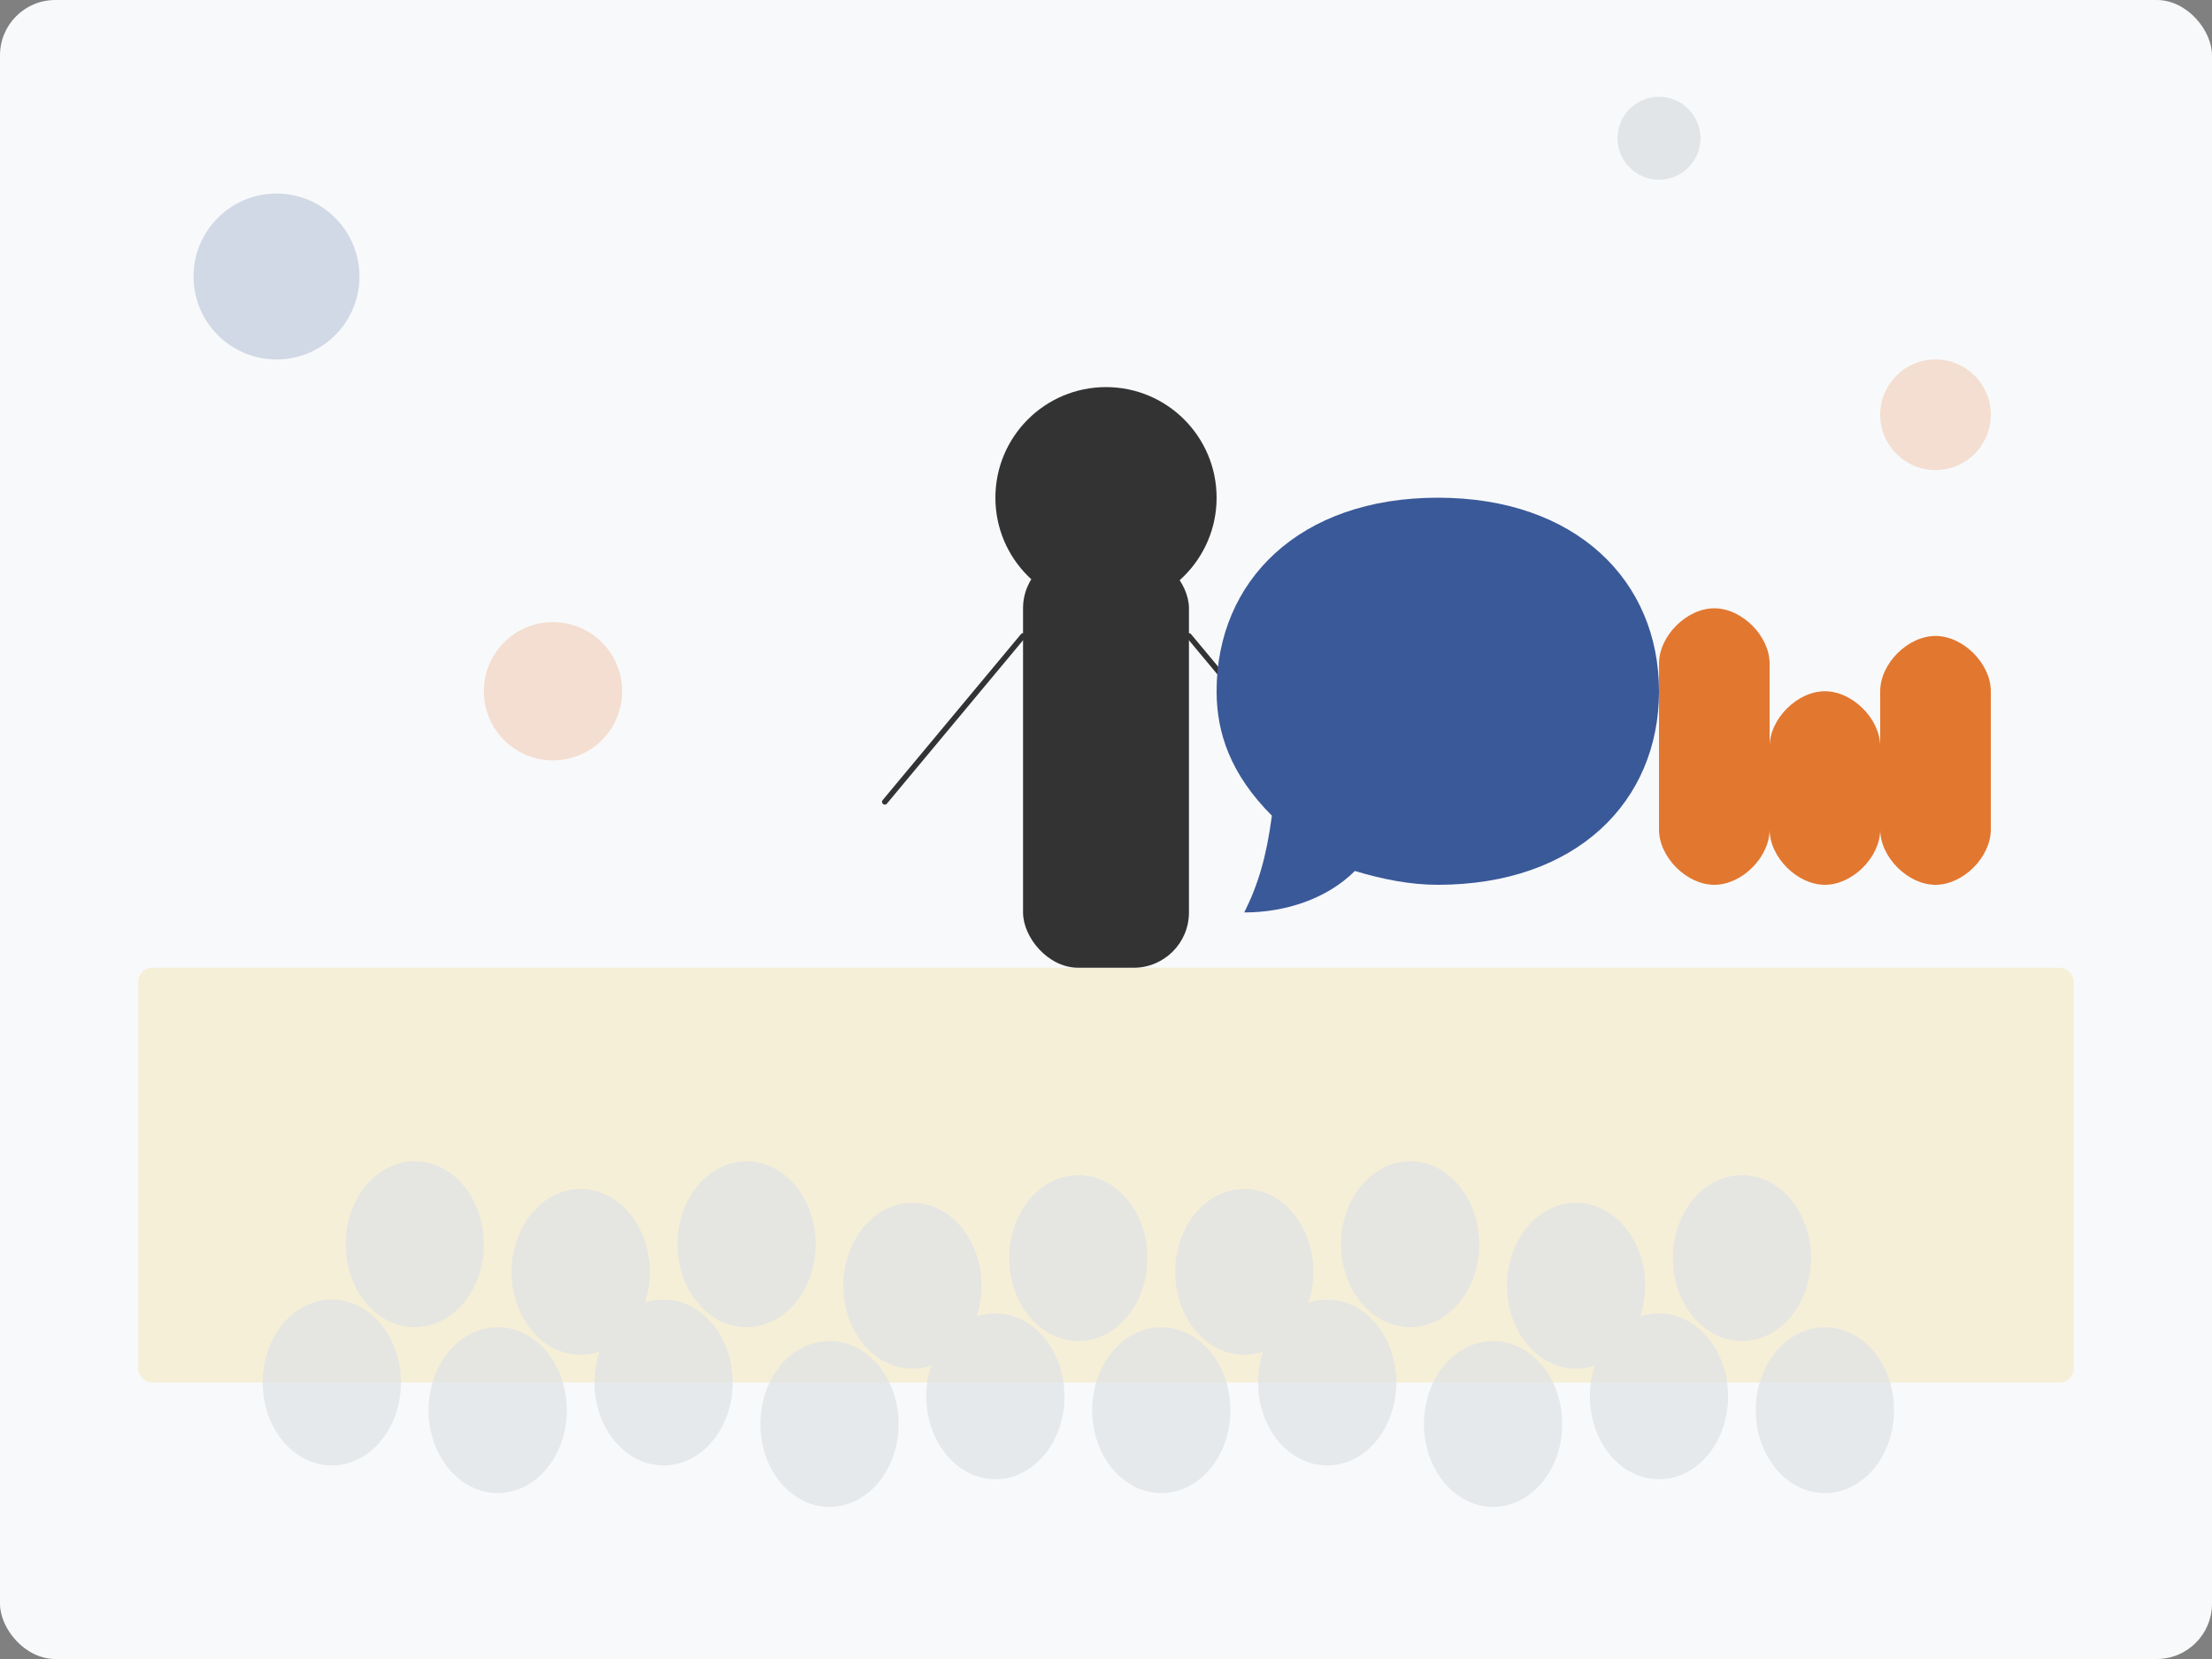 <svg xmlns="http://www.w3.org/2000/svg" viewBox="0 0 800 600" width="800" height="600">
  <rect x="0" y="0" width="800" height="600" fill="#808080" stroke="none"/>
  <style>
    .primary { fill: #3a5999; }
    .secondary { fill: #e27730; }
    .light { fill: #f8f9fa; }
    .dark { fill: #1a2a43; }
    .outline { fill: none; stroke: #333; stroke-width: 2; stroke-linecap: round; stroke-linejoin: round; }
    .audience { fill: #dee2e6; opacity: 0.7; }
    .stage { fill: #f2c94c; opacity: 0.2; }
  </style>
  
  <!-- Background -->
  <rect class="light" x="0" y="0" width="800" height="600" rx="20" />
  
  <!-- Stage -->
  <rect class="stage" x="50" y="350" width="700" height="150" rx="5" />
  
  <!-- Audience Silhouettes -->
  <g class="audience">
    <ellipse cx="150" cy="450" rx="25" ry="30" />
    <ellipse cx="210" cy="460" rx="25" ry="30" />
    <ellipse cx="270" cy="450" rx="25" ry="30" />
    <ellipse cx="330" cy="465" rx="25" ry="30" />
    <ellipse cx="390" cy="455" rx="25" ry="30" />
    <ellipse cx="450" cy="460" rx="25" ry="30" />
    <ellipse cx="510" cy="450" rx="25" ry="30" />
    <ellipse cx="570" cy="465" rx="25" ry="30" />
    <ellipse cx="630" cy="455" rx="25" ry="30" />
    
    <ellipse cx="120" cy="500" rx="25" ry="30" />
    <ellipse cx="180" cy="510" rx="25" ry="30" />
    <ellipse cx="240" cy="500" rx="25" ry="30" />
    <ellipse cx="300" cy="515" rx="25" ry="30" />
    <ellipse cx="360" cy="505" rx="25" ry="30" />
    <ellipse cx="420" cy="510" rx="25" ry="30" />
    <ellipse cx="480" cy="500" rx="25" ry="30" />
    <ellipse cx="540" cy="515" rx="25" ry="30" />
    <ellipse cx="600" cy="505" rx="25" ry="30" />
    <ellipse cx="660" cy="510" rx="25" ry="30" />
  </g>
  
  <!-- Speaker -->
  <g transform="translate(400, 300)">
    <!-- Speaker Body -->
    <rect x="-30" y="-100" width="60" height="150" rx="20" fill="#333" />
    
    <!-- Speaker Head -->
    <circle cx="0" cy="-120" r="40" fill="#333" />
    
    <!-- Speaker Arms -->
    <path d="M-30,-70 L-80,-10" class="outline" stroke-width="10" />
    <path d="M30,-70 L80,-10" class="outline" stroke-width="10" />
    
    <!-- Speech Bubble -->
    <path class="primary" d="M120,-120 C170,-120 200,-90 200,-50 C200,-10 170,20 120,20 C110,20 100,18 90,15 C80,25 65,30 50,30 C55,20 58,10 60,-5 C45,-20 40,-35 40,-50 C40,-90 70,-120 120,-120 Z" />
    
    <!-- Speech Sound Waves -->
    <path class="secondary" d="M220,-80 C230,-80 240,-70 240,-60 L240,0 C240,10 230,20 220,20 C210,20 200,10 200,0 L200,-60 C200,-70 210,-80 220,-80 Z" />
    <path class="secondary" d="M260,-50 C270,-50 280,-40 280,-30 L280,0 C280,10 270,20 260,20 C250,20 240,10 240,0 L240,-30 C240,-40 250,-50 260,-50 Z" />
    <path class="secondary" d="M300,-70 C310,-70 320,-60 320,-50 L320,0 C320,10 310,20 300,20 C290,20 280,10 280,0 L280,-50 C280,-60 290,-70 300,-70 Z" />
  </g>
  
  <!-- Decorative Elements -->
  <g transform="translate(100, 100)">
    <circle cx="0" cy="0" r="30" class="primary" opacity="0.2" />
    <circle cx="600" cy="50" r="20" class="secondary" opacity="0.2" />
    <circle cx="500" cy="-50" r="15" class="dark" opacity="0.1" />
    <circle cx="100" cy="150" r="25" class="secondary" opacity="0.2" />
  </g>
</svg>
